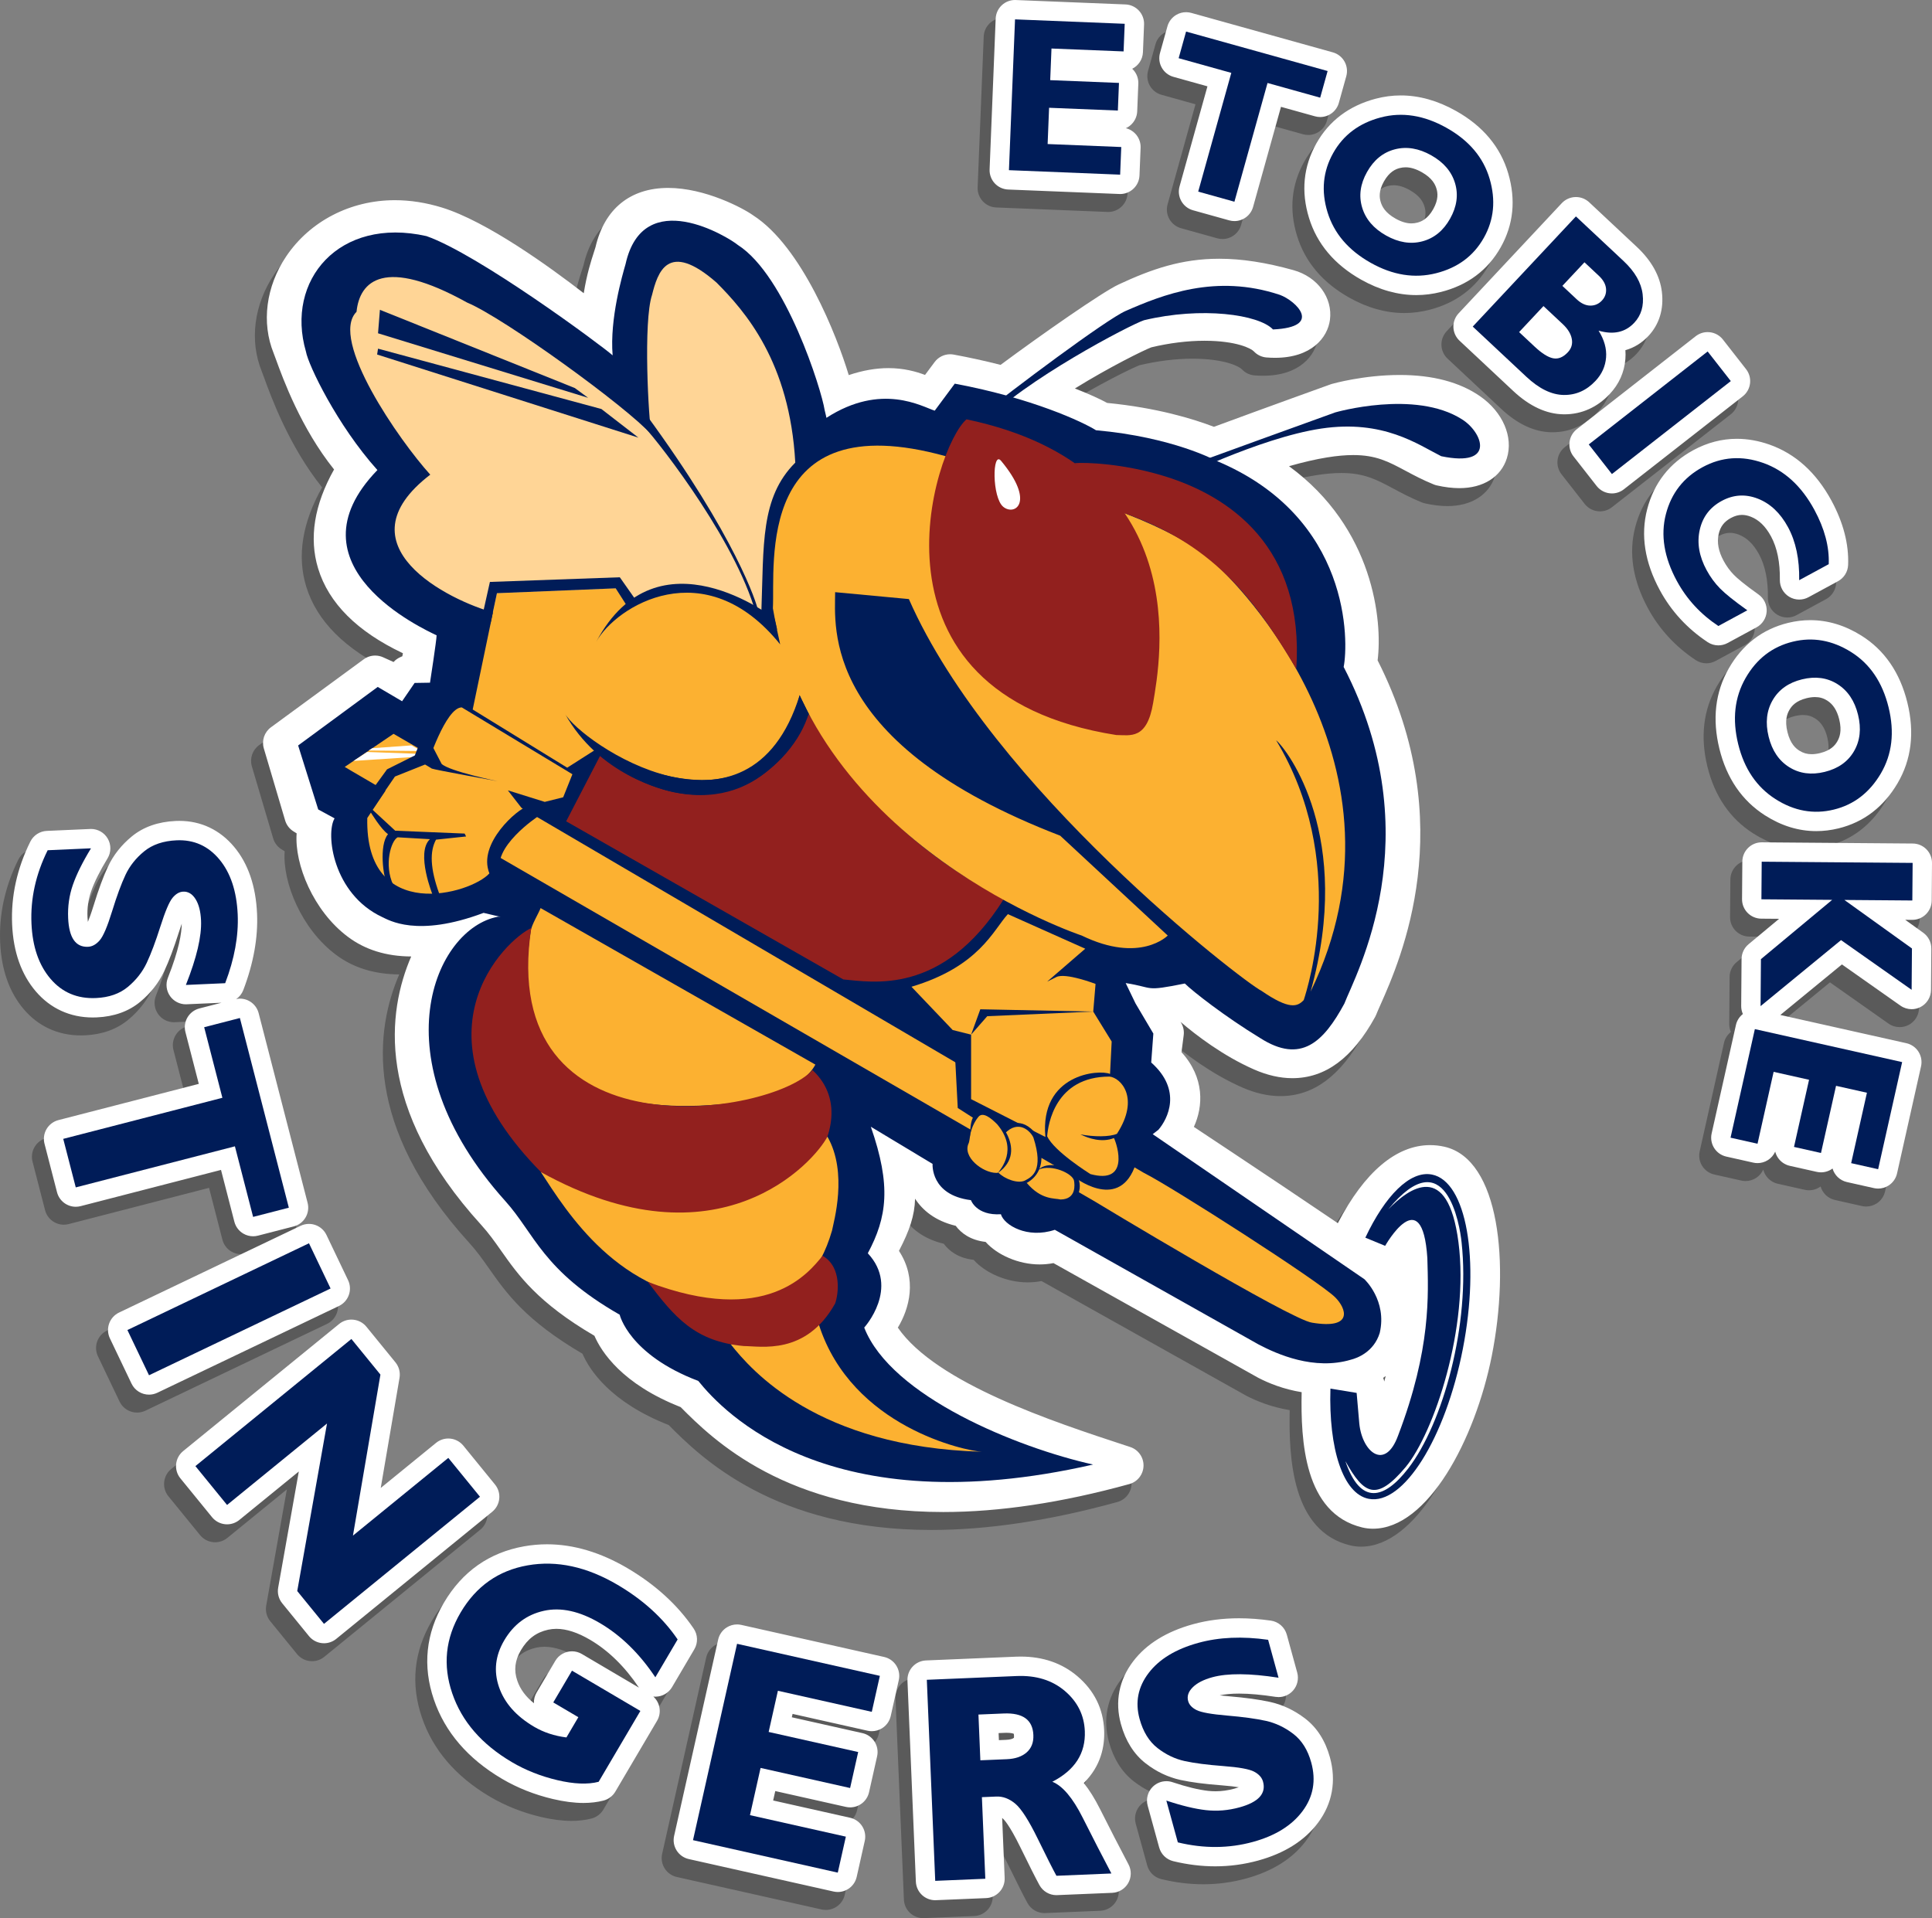 <?xml version="1.0" encoding="utf-8"?>
<!-- Generator: Adobe Illustrator 16.0.0, SVG Export Plug-In . SVG Version: 6.00 Build 0)  -->
<!DOCTYPE svg PUBLIC "-//W3C//DTD SVG 1.1//EN" "http://www.w3.org/Graphics/SVG/1.1/DTD/svg11.dtd">
<svg version="1.1" xmlns="http://www.w3.org/2000/svg" xmlns:xlink="http://www.w3.org/1999/xlink" x="0px" y="0px"
	 width="323.171px" height="320.869px" viewBox="0 0 323.171 320.869" enable-background="new 0 0 323.171 320.869"
	 xml:space="preserve">
<rect x="0" y="0" width="323.171" height="320.869" fill="#808080" stroke="none"/>
<g id="Layer_1">
	<path opacity="0.3" d="M164.388,33.664c-0.582-0.631-0.891-1.469-0.855-2.327L164.55,6.11c0.034-0.859,0.409-1.668,1.04-2.251
		c0.6-0.553,1.385-0.859,2.197-0.859c0.043,0,18.477,0.743,18.477,0.743c1.788,0.072,3.179,1.58,3.106,3.368l-0.187,4.623
		c-0.049,1.224-0.771,2.262-1.796,2.772c0.058,0.054,0.113,0.11,0.168,0.168c0.582,0.631,0.891,1.469,0.855,2.328l-0.187,4.623
		c-0.034,0.858-0.409,1.668-1.041,2.251c-0.257,0.237-0.547,0.428-0.859,0.569c1.469,0.357,2.532,1.71,2.469,3.279l-0.187,4.623
		c-0.07,1.744-1.506,3.11-3.235,3.11c-0.044,0-18.732-0.753-18.732-0.753C165.78,34.669,164.971,34.295,164.388,33.664z
		 M194.287,15.856l5.687,1.585l-4.667,16.742c-0.48,1.724,0.527,3.511,2.251,3.991l6.058,1.689c0.291,0.081,0.584,0.12,0.872,0.12
		c1.418,0,2.72-0.938,3.119-2.371l4.668-16.741l5.687,1.585c0.291,0.081,0.584,0.12,0.872,0.12c1.418,0,2.72-0.938,3.119-2.37
		l1.243-4.457c0.23-0.828,0.123-1.713-0.299-2.462s-1.124-1.299-1.952-1.53L197.27,5.158c-0.286-0.08-0.578-0.119-0.87-0.119
		c-0.553,0-1.102,0.142-1.592,0.418c-0.748,0.422-1.299,1.125-1.529,1.952l-1.242,4.456
		C191.556,13.589,192.563,15.375,194.287,15.856z M228.117,19.513c1.38-0.364,2.791-0.549,4.195-0.549
		c3.067,0,6.181,0.875,9.254,2.603c4.493,2.526,7.426,6.033,8.717,10.425c1.3,4.42,0.881,8.578-1.244,12.357
		c-2.154,3.835-5.523,6.356-10.012,7.493c-1.36,0.345-2.747,0.52-4.123,0.52c-3.072,0-6.169-0.865-9.204-2.572
		c-4.461-2.508-7.4-5.984-8.736-10.331c-1.357-4.408-0.946-8.599,1.223-12.455C220.318,23.212,223.659,20.692,228.117,19.513z
		 M228.952,36.781c0.214,0.718,0.705,1.788,2.491,2.792c0.941,0.529,1.833,0.798,2.647,0.798c0.338,0,0.665-0.043,1.001-0.132
		c0.697-0.184,1.729-0.617,2.644-2.244c0.921-1.637,0.755-2.739,0.551-3.425c-0.213-0.712-0.7-1.774-2.473-2.771
		c-0.958-0.539-1.864-0.812-2.691-0.812c-0.334,0-0.658,0.042-0.99,0.128c-0.694,0.18-1.723,0.609-2.642,2.244
		C228.577,34.983,228.746,36.09,228.952,36.781z M269.882,63.064c0.04-0.496,0.04-0.992,0.002-1.487
		c1.451-0.406,2.755-1.205,3.844-2.368c1.822-1.944,2.604-4.492,2.261-7.366c-0.321-2.701-1.733-5.24-4.197-7.546l-7.967-7.461
		c-0.602-0.563-1.394-0.875-2.215-0.875c-0.035,0-0.07,0.001-0.106,0.002c-0.858,0.028-1.671,0.396-2.259,1.023l-17.257,18.427
		c-0.587,0.627-0.901,1.462-0.873,2.321s0.396,1.671,1.023,2.258l8.97,8.399c2.735,2.563,5.574,3.88,8.436,3.917
		c0.014,0,0.141,0.001,0.141,0.001c2.881,0,5.5-1.173,7.571-3.387C268.82,67.255,269.704,65.284,269.882,63.064z M290.069,64.753
		l-3.874-4.955c-0.529-0.677-1.307-1.116-2.159-1.22c-0.131-0.016-0.263-0.024-0.394-0.024c-0.72,0-1.423,0.24-1.996,0.688
		l-19.888,15.552c-0.677,0.529-1.115,1.306-1.22,2.159c-0.104,0.853,0.134,1.712,0.664,2.39l3.874,4.954
		c0.639,0.817,1.591,1.244,2.554,1.244c0.698,0,1.401-0.225,1.994-0.688l19.888-15.551
		C290.922,68.199,291.171,66.163,290.069,64.753z M286.978,110.565l4.847-2.626c0.982-0.533,1.622-1.535,1.69-2.651
		c0.067-1.116-0.444-2.189-1.355-2.837c-2.491-1.773-3.617-2.762-4.123-3.28c-0.664-0.678-1.24-1.465-1.713-2.338
		c-0.876-1.615-1.151-3.079-0.842-4.478c0.277-1.255,0.911-2.091,2.056-2.711c0.635-0.344,1.238-0.511,1.845-0.511
		c0.476,0,0.963,0.1,1.487,0.305c1.355,0.531,2.458,1.606,3.371,3.289c1.028,1.896,1.525,4.345,1.479,7.276
		c-0.019,1.151,0.575,2.226,1.56,2.823c0.516,0.313,1.097,0.47,1.68,0.47c0.53,0,1.062-0.13,1.544-0.392l4.941-2.679
		c1.005-0.544,1.648-1.578,1.693-2.719c0.139-3.473-0.801-7.096-2.792-10.771c-2.538-4.681-6.017-7.828-10.339-9.354
		c-1.838-0.649-3.68-0.978-5.475-0.978c-2.506,0-4.951,0.636-7.271,1.892c-3.995,2.167-6.599,5.499-7.738,9.902
		c-1.119,4.318-0.403,8.874,2.126,13.54c1.896,3.496,4.584,6.417,7.993,8.68c0.541,0.359,1.166,0.541,1.792,0.541
		C285.963,110.957,286.494,110.827,286.978,110.565z M300.809,106.74c2.934,0,5.81,0.869,8.547,2.583
		c3.874,2.425,6.465,6.199,7.697,11.217c1.229,5.008,0.674,9.546-1.646,13.489c-2.34,3.973-5.661,6.51-9.871,7.542
		c-1.241,0.305-2.493,0.459-3.722,0.459c-2.965,0-5.854-0.89-8.59-2.643c-3.845-2.463-6.406-6.208-7.614-11.129
		c-1.221-4.968-0.694-9.49,1.564-13.438c2.289-4.003,5.628-6.569,9.925-7.624C298.335,106.894,299.583,106.74,300.809,106.74z
		 M301.6,119.606c-0.434,0-0.907,0.063-1.409,0.186c-1.809,0.444-2.501,1.323-2.863,1.946c-0.379,0.648-0.824,1.737-0.335,3.726
		c0.483,1.972,1.378,2.724,2.008,3.119c0.631,0.396,1.28,0.579,2.044,0.579c0.432,0,0.903-0.062,1.4-0.184
		c1.825-0.448,2.515-1.322,2.876-1.941c0.374-0.643,0.816-1.724,0.331-3.697c-0.367-1.498-1.027-2.529-2.017-3.154
		C303.008,119.79,302.362,119.606,301.6,119.606z M321.12,153.66l0.051-6.288c0.007-0.859-0.328-1.687-0.931-2.299
		c-0.604-0.613-1.425-0.96-2.284-0.967c0,0-25.263-0.201-25.271-0.201c-0.851,0-1.667,0.334-2.273,0.931
		c-0.612,0.603-0.96,1.424-0.967,2.284l-0.049,6.289c-0.014,1.79,1.426,3.25,3.215,3.265l2.988,0.024l-5.115,4.257
		c-0.733,0.609-1.16,1.512-1.168,2.465l-0.062,7.86c-0.004,0.473,0.096,0.93,0.281,1.345c-0.577,0.459-0.993,1.091-1.156,1.816
		l-4.068,18.164c-0.391,1.746,0.708,3.479,2.453,3.869l4.514,1.012c0.234,0.053,0.473,0.079,0.709,0.079
		c0.609,0,1.212-0.172,1.734-0.504c0.543-0.344,0.967-0.839,1.225-1.417c0.084,0.333,0.22,0.653,0.407,0.948
		c0.46,0.726,1.189,1.239,2.027,1.427l4.515,1.012c0.239,0.054,0.478,0.079,0.712,0.079c0.707,0,1.38-0.232,1.929-0.639
		c0.317,1.099,1.209,1.995,2.404,2.263l4.514,1.013c0.234,0.053,0.472,0.079,0.709,0.079c0.609,0,1.212-0.172,1.734-0.504
		c0.726-0.46,1.239-1.189,1.427-2.028l4.015-17.917c0.188-0.838,0.035-1.717-0.425-2.442c-0.46-0.727-1.189-1.239-2.028-1.428
		l-21.084-4.723l10.303-8.455l9.794,6.897c0.556,0.392,1.209,0.591,1.865,0.591c0.506,0,1.015-0.119,1.481-0.358
		c1.071-0.551,1.749-1.651,1.759-2.856l0.054-6.917c0.008-1.053-0.495-2.043-1.351-2.657l-3.014-2.164c0,0,1.18,0.01,1.188,0.01
		C319.657,156.873,321.105,155.44,321.12,153.66z M250.056,79.655c-0.982,3.132-3.951,5.002-7.941,5.002c0,0,0,0-0.001,0
		c-1.165,0-2.438-0.155-3.784-0.46c-0.171-0.039-0.338-0.091-0.499-0.157c-1.836-0.744-3.368-1.563-4.719-2.286
		c-2.855-1.527-4.918-2.631-8.744-2.631c-1.313,0-2.748,0.129-4.387,0.394c-1.887,0.304-4.014,0.795-6.363,1.468
		c14.172,10.366,15.653,25.896,14.818,32.478c13.9,27.417,3.816,50.101,0.478,57.615c-0.302,0.679-0.546,1.224-0.702,1.628
		c-0.052,0.135-0.113,0.267-0.183,0.394c-3.793,6.902-8.327,10.258-13.863,10.258c-2.04,0-4.19-0.489-6.392-1.455
		c-5.188-2.278-9.688-5.727-12.304-7.964l0.046,0.072c0.41,0.642,0.582,1.407,0.483,2.162l-0.368,2.835
		c3.891,4.276,3.646,9.071,2.07,12.5c3.329,2.206,9.134,6.06,14.93,9.94c3.572,2.392,6.627,4.45,9.152,6.165
		c4.45-8.549,9.765-13.058,15.436-13.058c0.792,0,1.593,0.09,2.38,0.267c9.26,2.085,10.996,19.6,7.93,35.021
		c-2.794,14.002-10.706,28.881-19.866,28.881c-0.001,0-0.001,0-0.001,0c-0.611,0-1.218-0.071-1.804-0.212
		c-9.732-2.349-10.289-14.523-10.127-22.628c-3.049-0.496-5.553-1.517-7.283-2.419l-34.232-19.172
		c-0.759,0.147-1.533,0.222-2.314,0.222c-3.523,0-7.091-1.58-9.037-3.767c-2.507-0.286-4.082-1.45-5-2.696
		c-3.465-0.823-5.581-2.64-6.796-4.536c-0.072,2.82-0.934,5.354-2.699,8.729c3.102,4.734,1.733,9.679-0.187,12.842
		c6.456,9.333,26.069,15.769,38.051,19.699l0.818,0.269c1.357,0.445,2.263,1.728,2.229,3.155c-0.034,1.429-1,2.666-2.377,3.046
		c-11.233,3.103-21.699,4.676-31.107,4.676c-26.25,0-38.586-12.15-43.943-17.552c-9.826-3.857-13.275-9.28-14.422-11.93
		c-9.509-5.563-12.748-10.164-15.617-14.241c-1.053-1.497-2.048-2.91-3.315-4.3c-17.864-19.61-15.675-35.758-11.715-44.91
		c-4.163-0.017-7.731-1.127-10.607-3.3c-5.755-4.315-8.942-12.11-8.557-17.298l-0.516-0.318c-0.68-0.418-1.182-1.074-1.409-1.84
		l-3.564-12.046c-0.388-1.311,0.089-2.725,1.191-3.533l15.516-11.372c0.565-0.414,1.238-0.627,1.916-0.627
		c0.453,0,0.909,0.095,1.335,0.289l1.744,0.789c0.301-0.336,0.67-0.606,1.083-0.792l0.387-0.174c0.031-0.171,0.061-0.339,0.09-0.504
		c-7.652-3.624-12.419-8.388-14.18-14.179c-1.549-5.096-0.652-10.658,2.666-16.561c-5.534-6.902-8.537-15.157-9.73-18.437
		c-0.16-0.441-0.284-0.783-0.374-1.006c-2.074-5.116-1.288-11.177,2.104-16.211c3.961-5.88,10.752-9.39,18.166-9.39
		c2.577,0,5.225,0.413,7.872,1.228c7.482,2.302,17.956,9.865,23.729,14.333c0.505-3.178,1.236-5.435,1.706-6.884
		c0.1-0.309,0.188-0.578,0.257-0.812c1.476-6.396,5.793-9.917,12.167-9.917c6.156,0,12.521,3.379,14.198,4.584
		c8.165,5.235,14.026,20.186,15.998,26.727c2.308-0.777,4.531-1.169,6.641-1.169c2.595,0,4.639,0.586,6.12,1.14l1.602-2.152
		c0.618-0.83,1.586-1.306,2.599-1.306c0.195,0,0.392,0.018,0.587,0.054c2.618,0.482,5.25,1.06,7.846,1.722
		c6.838-5.066,16.98-12.161,19.773-13.462c5.538-2.576,10.514-4.292,16.801-4.292c3.76,0,7.821,0.624,12.416,1.906
		c4.044,1.129,6.609,4.639,6.102,8.346c-0.399,2.916-3.044,6.32-9.182,6.32c-0.451,0-0.927-0.018-1.425-0.057
		c-0.812-0.063-1.57-0.43-2.124-1.026c-0.426-0.459-2.859-1.769-8.269-1.769c-2.804,0-5.869,0.38-8.874,1.1
		c-1.271,0.484-6.892,3.24-12.783,6.882c2.347,0.916,4.193,1.761,5.394,2.417c8.35,0.811,14.43,2.681,17.863,3.996
		c8.692-3.214,19.397-7.063,19.51-7.104c0.069-0.025,0.14-0.048,0.21-0.068c0.216-0.061,5.345-1.499,11.354-1.499
		c5.521,0,10.045,1.198,13.446,3.56C249.376,71.924,251.173,76.091,250.056,79.655z M229.55,234.104
		c0.088-0.319,0.155-0.611,0.237-0.923c-0.139,0.108-0.278,0.211-0.418,0.311C229.447,233.688,229.512,233.891,229.55,234.104z
		 M37.204,207.375c0.214,0.832,0.751,1.545,1.491,1.981c0.503,0.297,1.072,0.449,1.646,0.449c0.271,0,0.543-0.034,0.81-0.104
		l5.974-1.542c1.733-0.446,2.775-2.214,2.328-3.946l-8.189-31.73c-0.377-1.461-1.693-2.432-3.135-2.432
		c-0.205,0-0.413,0.039-0.621,0.079c0.527-0.364,0.948-0.882,1.186-1.506c1.708-4.472,2.482-8.779,2.302-12.802
		c-0.206-4.606-1.493-8.358-3.827-11.152c-2.378-2.848-5.55-4.353-9.172-4.353c-0.201,0-0.404,0.004-0.61,0.014
		c-2.937,0.132-5.401,0.999-7.325,2.575c-1.754,1.435-3.104,3.145-4.011,5.081c-0.778,1.658-1.563,3.785-2.4,6.503
		c-0.401,1.302-0.72,2.164-0.954,2.726c-0.027-0.221-0.049-0.478-0.063-0.777c-0.069-1.543,0.132-2.967,0.613-4.352
		c0.535-1.54,1.457-3.388,2.739-5.494c0.623-1.022,0.631-2.305,0.021-3.335c-0.584-0.989-1.646-1.591-2.788-1.591
		c-0.048,0-7.39,0.326-7.39,0.326c-1.177,0.052-2.233,0.74-2.758,1.796c-2.229,4.49-3.254,9.154-3.044,13.861
		c0.204,4.587,1.536,8.352,3.958,11.188c2.439,2.857,5.734,4.367,9.528,4.367c0,0,0,0,0.001,0c0.223,0,0.448-0.005,0.675-0.015
		c2.893-0.129,5.339-1.007,7.271-2.611c1.741-1.447,3.09-3.17,4.01-5.123c0.787-1.671,1.586-3.791,2.442-6.482
		c0.179-0.563,0.341-1.046,0.486-1.457c-0.011,1.585-0.458,4.373-2.315,9.049c-0.406,1.021-0.266,2.18,0.372,3.075
		c0.609,0.856,1.594,1.361,2.639,1.361c0.038,0,4.212-0.186,5.956-0.263l-3.707,0.956c-0.832,0.215-1.544,0.752-1.981,1.491
		c-0.437,0.74-0.562,1.624-0.347,2.456l2.237,8.67l-23.483,6.06c-0.832,0.215-1.545,0.752-1.981,1.492s-0.561,1.623-0.346,2.455
		l2.095,8.118c0.377,1.461,1.693,2.432,3.135,2.432c0.268,0,0.541-0.034,0.812-0.104l23.484-6.061L37.204,207.375z M56.221,217.145
		l-3.615-7.565c-0.37-0.775-1.034-1.372-1.844-1.658c-0.35-0.124-0.715-0.186-1.08-0.186c-0.479,0-0.957,0.106-1.397,0.316
		l-30.373,14.513c-0.775,0.371-1.372,1.034-1.658,1.845c-0.287,0.81-0.239,1.701,0.131,2.476l3.615,7.565
		c0.556,1.164,1.716,1.845,2.926,1.845c0.468,0,0.944-0.103,1.395-0.317l30.372-14.513
		C56.309,220.693,56.993,218.759,56.221,217.145z M80.8,251.33l-5.297-6.501c-0.543-0.666-1.328-1.089-2.183-1.177
		c-0.11-0.011-0.219-0.017-0.329-0.017c-0.743,0-1.466,0.256-2.047,0.729l-9.258,7.546l3.145-18.422
		c0.157-0.922-0.091-1.866-0.682-2.592l-4.857-5.96c-0.543-0.666-1.328-1.089-2.183-1.177c-0.11-0.011-0.219-0.017-0.329-0.017
		c-0.743,0-1.466,0.256-2.047,0.729l-26.094,21.266c-1.387,1.131-1.595,3.171-0.465,4.559l5.297,6.5
		c0.543,0.666,1.328,1.089,2.183,1.177c0.11,0.011,0.219,0.017,0.329,0.017c0.742,0,1.466-0.256,2.047-0.729l9.955-8.112
		l-3.454,19.437c-0.165,0.928,0.083,1.882,0.678,2.613l4.474,5.49c0.543,0.666,1.328,1.089,2.183,1.177
		c0.11,0.011,0.219,0.017,0.329,0.017c0.742,0,1.466-0.256,2.047-0.729l26.094-21.265C81.722,254.758,81.93,252.718,80.8,251.33z
		 M114.142,278.892l-3.729,6.333c-0.566,0.96-1.586,1.563-2.701,1.594c-0.031,0.001-0.061,0.002-0.092,0.002
		c-0.112,0-0.223-0.006-0.333-0.018c1.121,1.01,1.416,2.7,0.621,4.051l-6.982,11.854c-0.437,0.74-1.149,1.277-1.982,1.492
		c-1.026,0.266-2.155,0.399-3.355,0.399c-1.537,0-3.252-0.221-5.1-0.657c-3.077-0.727-5.938-1.862-8.506-3.374
		c-5.716-3.366-9.554-7.828-11.406-13.262c-1.914-5.611-1.351-11.062,1.673-16.197c3.085-5.234,7.605-8.412,13.437-9.443
		c1.261-0.223,2.546-0.336,3.823-0.336c4.419,0,8.945,1.347,13.451,4.001c4.658,2.743,8.382,6.14,11.069,10.096
		C114.734,276.463,114.778,277.812,114.142,278.892z M104.879,285.309c-2.349-3.5-5.095-6.191-8.163-7.998
		c-2.072-1.221-3.971-1.839-5.643-1.839c-0.476,0-0.946,0.051-1.396,0.15c-1.98,0.438-3.421,1.523-4.536,3.415
		c-1.019,1.73-1.213,3.357-0.609,5.12c0.484,1.413,1.398,2.654,2.777,3.76c-0.025-0.618,0.127-1.235,0.446-1.776l3.131-5.314
		c0.604-1.025,1.685-1.596,2.794-1.596c0.559,0,1.125,0.145,1.642,0.448L104.879,285.309z M145.888,280.177L122,274.815
		c-0.235-0.053-0.473-0.079-0.709-0.079c-0.609,0-1.211,0.172-1.734,0.503c-0.726,0.46-1.239,1.189-1.428,2.028l-7.369,32.847
		c-0.188,0.838-0.035,1.717,0.425,2.443c0.46,0.726,1.189,1.239,2.028,1.427l24.217,5.432c0.239,0.054,0.477,0.079,0.712,0.079
		c1.482,0,2.82-1.023,3.159-2.531l1.35-6.019c0.188-0.838,0.036-1.717-0.424-2.442c-0.459-0.727-1.189-1.24-2.027-1.428
		l-12.874-2.889l0.354-1.576l11.815,2.65c0.239,0.054,0.478,0.079,0.712,0.079c1.482,0,2.82-1.023,3.159-2.531l1.351-6.019
		c0.188-0.838,0.035-1.717-0.425-2.442c-0.459-0.727-1.189-1.24-2.027-1.428l-11.815-2.651l0.127-0.565l12.544,2.813
		c0.234,0.053,0.472,0.079,0.709,0.079c0.609,0,1.211-0.172,1.734-0.503c0.726-0.46,1.24-1.189,1.428-2.028l1.35-6.018
		C148.731,282.301,147.633,280.568,145.888,280.177z M186.772,314.885c0.519,0.983,0.496,2.163-0.058,3.127
		c-0.554,0.963-1.563,1.575-2.673,1.622c0,0-9.285,0.388-9.331,0.388c-1.179,0-2.27-0.643-2.84-1.683
		c-0.624-1.138-1.701-3.273-3.203-6.348c-1.846-3.774-2.755-4.647-2.919-4.784c-0.039-0.032-0.077-0.063-0.114-0.092l0.419,10.027
		c0.074,1.788-1.314,3.298-3.102,3.373c0,0-8.469,0.354-8.514,0.354c-0.811,0-1.594-0.305-2.193-0.855
		c-0.632-0.582-1.008-1.391-1.044-2.249l-1.406-33.632c-0.075-1.788,1.314-3.298,3.102-3.373l15.022-0.629
		c0.275-0.012,0.546-0.017,0.813-0.017c3.731,0,6.923,1.104,9.483,3.28c2.824,2.399,4.332,5.445,4.482,9.051
		c0.108,2.604-0.497,5.958-3.41,8.818c0.938,1.162,1.838,2.604,2.708,4.333C183.647,308.882,185.254,312.007,186.772,314.885z
		 M167.617,293.371c-0.007-0.176-0.028-0.286-0.044-0.347c-0.148-0.063-0.525-0.162-1.2-0.162c-0.108,0-0.22,0.003-0.333,0.008
		l-0.999,0.042l0.049,1.18l1.192-0.05c0.621-0.025,1.101-0.148,1.316-0.338C167.601,293.697,167.626,293.584,167.617,293.371z
		 M216.303,290.468c-1.798-1.376-3.777-2.309-5.884-2.772c-1.804-0.396-4.048-0.705-6.863-0.943c-0.59-0.05-1.097-0.101-1.53-0.151
		c0.885-0.196,1.975-0.296,3.246-0.296c1.717,0,3.768,0.184,6.096,0.546c0.166,0.026,0.333,0.039,0.498,0.039
		c0.916,0,1.798-0.389,2.418-1.083c0.731-0.82,0.997-1.956,0.706-3.016l-1.743-6.344c-0.342-1.245-1.391-2.168-2.669-2.35
		c-1.831-0.26-3.623-0.392-5.326-0.392c-2.706,0-5.286,0.332-7.667,0.987c-4.445,1.222-7.819,3.309-10.027,6.204
		c-2.378,3.121-3.091,6.752-2.061,10.5c0.778,2.831,2.169,5.043,4.136,6.574c1.786,1.389,3.75,2.325,5.843,2.784
		c1.784,0.389,4.032,0.683,6.873,0.896c1.356,0.103,2.27,0.222,2.869,0.325c-0.209,0.076-0.455,0.154-0.744,0.234
		c-1.055,0.289-2.113,0.436-3.147,0.436c-0.41,0-0.825-0.022-1.231-0.067c-1.618-0.181-3.626-0.67-5.968-1.453
		c-0.337-0.113-0.684-0.168-1.028-0.168c-0.815,0-1.616,0.309-2.228,0.888c-0.869,0.822-1.214,2.058-0.896,3.211l1.922,6.993
		c0.313,1.137,1.217,2.014,2.362,2.291c2.36,0.571,4.72,0.86,7.012,0.86c2.43,0,4.846-0.325,7.181-0.967
		c4.43-1.217,7.805-3.351,10.032-6.341c2.38-3.194,3.064-6.969,1.979-10.914C219.695,294.187,218.297,291.996,216.303,290.468z"/>
	<path fill="#FFFFFF" d="M166.388,30.664c-0.582-0.631-0.891-1.469-0.855-2.327L166.55,3.11c0.034-0.859,0.409-1.668,1.04-2.251
		c0.6-0.553,1.385-0.859,2.197-0.859c0.043,0,18.477,0.743,18.477,0.743c1.788,0.072,3.179,1.58,3.106,3.368l-0.187,4.623
		c-0.049,1.224-0.771,2.262-1.796,2.772c0.058,0.054,0.113,0.11,0.168,0.168c0.582,0.631,0.891,1.469,0.855,2.328l-0.187,4.623
		c-0.034,0.858-0.409,1.668-1.041,2.251c-0.257,0.237-0.547,0.428-0.859,0.569c1.469,0.357,2.532,1.71,2.469,3.279l-0.187,4.623
		c-0.07,1.744-1.506,3.11-3.235,3.11c-0.044,0-18.732-0.753-18.732-0.753C167.78,31.669,166.971,31.295,166.388,30.664z
		 M196.287,12.856l5.687,1.585l-4.667,16.742c-0.48,1.724,0.527,3.511,2.251,3.991l6.058,1.689c0.291,0.081,0.584,0.12,0.872,0.12
		c1.418,0,2.72-0.938,3.119-2.371l4.668-16.741l5.687,1.585c0.291,0.081,0.584,0.12,0.872,0.12c1.418,0,2.72-0.938,3.119-2.37
		l1.243-4.457c0.23-0.828,0.123-1.713-0.299-2.462s-1.124-1.299-1.952-1.53L199.27,2.158c-0.286-0.08-0.578-0.119-0.87-0.119
		c-0.553,0-1.102,0.142-1.592,0.418c-0.748,0.422-1.299,1.125-1.529,1.952l-1.242,4.456
		C193.556,10.589,194.563,12.375,196.287,12.856z M230.117,16.513c1.38-0.364,2.791-0.549,4.195-0.549
		c3.067,0,6.181,0.875,9.254,2.603c4.493,2.526,7.426,6.033,8.717,10.425c1.3,4.42,0.881,8.578-1.244,12.357
		c-2.154,3.835-5.523,6.356-10.012,7.493c-1.36,0.345-2.747,0.52-4.123,0.52c-3.072,0-6.169-0.865-9.204-2.572
		c-4.461-2.508-7.4-5.984-8.736-10.331c-1.357-4.408-0.946-8.599,1.223-12.455C222.318,20.212,225.659,17.692,230.117,16.513z
		 M230.952,33.781c0.214,0.718,0.705,1.788,2.491,2.792c0.941,0.529,1.833,0.798,2.647,0.798c0.338,0,0.665-0.043,1.001-0.132
		c0.697-0.184,1.729-0.617,2.644-2.244c0.921-1.637,0.755-2.739,0.551-3.425c-0.213-0.712-0.7-1.774-2.473-2.771
		c-0.958-0.539-1.864-0.812-2.691-0.812c-0.334,0-0.658,0.042-0.99,0.128c-0.694,0.18-1.723,0.609-2.642,2.244
		C230.577,31.983,230.746,33.09,230.952,33.781z M271.882,60.064c0.04-0.496,0.04-0.992,0.002-1.487
		c1.451-0.406,2.755-1.205,3.844-2.368c1.822-1.944,2.604-4.492,2.261-7.366c-0.321-2.701-1.733-5.24-4.197-7.546l-7.967-7.461
		c-0.602-0.563-1.394-0.875-2.215-0.875c-0.035,0-0.07,0.001-0.106,0.002c-0.858,0.028-1.671,0.396-2.259,1.023l-17.257,18.427
		c-0.587,0.627-0.901,1.462-0.873,2.321s0.396,1.671,1.023,2.258l8.97,8.399c2.735,2.563,5.574,3.88,8.436,3.917
		c0.014,0,0.141,0.001,0.141,0.001c2.881,0,5.5-1.173,7.571-3.387C270.82,64.255,271.704,62.284,271.882,60.064z M292.069,61.753
		l-3.874-4.955c-0.529-0.677-1.307-1.116-2.159-1.22c-0.131-0.016-0.263-0.024-0.394-0.024c-0.72,0-1.423,0.24-1.996,0.688
		l-19.888,15.552c-0.677,0.529-1.115,1.306-1.22,2.159c-0.104,0.853,0.134,1.712,0.664,2.39l3.874,4.954
		c0.639,0.817,1.591,1.244,2.554,1.244c0.698,0,1.401-0.225,1.994-0.688l19.888-15.551
		C292.922,65.199,293.171,63.163,292.069,61.753z M288.978,107.565l4.847-2.626c0.982-0.533,1.622-1.535,1.69-2.651
		c0.067-1.116-0.444-2.189-1.355-2.837c-2.491-1.773-3.617-2.762-4.123-3.28c-0.664-0.678-1.24-1.465-1.713-2.338
		c-0.876-1.615-1.151-3.079-0.842-4.478c0.277-1.255,0.911-2.091,2.056-2.711c0.635-0.344,1.238-0.511,1.845-0.511
		c0.476,0,0.963,0.1,1.487,0.305c1.355,0.531,2.458,1.606,3.371,3.289c1.028,1.896,1.525,4.345,1.479,7.276
		c-0.019,1.151,0.575,2.226,1.56,2.823c0.516,0.313,1.097,0.47,1.68,0.47c0.53,0,1.062-0.13,1.544-0.392l4.941-2.679
		c1.005-0.544,1.648-1.578,1.693-2.719c0.139-3.473-0.801-7.096-2.792-10.771c-2.538-4.681-6.017-7.828-10.339-9.354
		c-1.838-0.649-3.68-0.978-5.475-0.978c-2.506,0-4.951,0.636-7.271,1.892c-3.995,2.167-6.599,5.499-7.738,9.902
		c-1.119,4.318-0.403,8.874,2.126,13.54c1.896,3.496,4.584,6.417,7.993,8.68c0.541,0.359,1.166,0.541,1.792,0.541
		C287.963,107.957,288.494,107.827,288.978,107.565z M302.809,103.74c2.934,0,5.81,0.869,8.547,2.583
		c3.874,2.425,6.465,6.199,7.697,11.217c1.229,5.008,0.674,9.546-1.646,13.489c-2.34,3.973-5.661,6.51-9.871,7.542
		c-1.241,0.305-2.493,0.459-3.722,0.459c-2.965,0-5.854-0.89-8.59-2.643c-3.845-2.463-6.406-6.208-7.614-11.129
		c-1.221-4.968-0.694-9.49,1.564-13.438c2.289-4.003,5.628-6.569,9.925-7.624C300.335,103.894,301.583,103.74,302.809,103.74z
		 M303.6,116.606c-0.434,0-0.907,0.063-1.409,0.186c-1.809,0.444-2.501,1.323-2.863,1.946c-0.379,0.648-0.824,1.737-0.335,3.726
		c0.483,1.972,1.378,2.724,2.008,3.119c0.631,0.396,1.28,0.579,2.044,0.579c0.432,0,0.903-0.062,1.4-0.184
		c1.825-0.448,2.515-1.322,2.876-1.941c0.374-0.643,0.816-1.724,0.331-3.697c-0.367-1.498-1.027-2.529-2.017-3.154
		C305.008,116.79,304.362,116.606,303.6,116.606z M323.12,150.66l0.051-6.288c0.007-0.859-0.328-1.687-0.931-2.299
		c-0.604-0.613-1.425-0.96-2.284-0.967c0,0-25.263-0.201-25.271-0.201c-0.851,0-1.667,0.334-2.273,0.931
		c-0.612,0.603-0.96,1.424-0.967,2.284l-0.049,6.289c-0.014,1.79,1.426,3.251,3.215,3.265l2.988,0.024l-5.115,4.257
		c-0.733,0.609-1.16,1.512-1.168,2.465l-0.062,7.86c-0.004,0.473,0.096,0.93,0.281,1.345c-0.577,0.459-0.993,1.091-1.156,1.816
		l-4.068,18.164c-0.391,1.746,0.708,3.479,2.453,3.869l4.514,1.012c0.234,0.053,0.473,0.079,0.709,0.079
		c0.609,0,1.212-0.172,1.734-0.504c0.543-0.344,0.967-0.839,1.225-1.417c0.084,0.333,0.22,0.653,0.407,0.948
		c0.46,0.726,1.189,1.239,2.027,1.427l4.515,1.012c0.239,0.054,0.478,0.079,0.712,0.079c0.707,0,1.38-0.232,1.929-0.639
		c0.317,1.099,1.209,1.995,2.404,2.263l4.514,1.013c0.234,0.053,0.472,0.079,0.709,0.079c0.609,0,1.212-0.172,1.734-0.504
		c0.726-0.46,1.239-1.189,1.427-2.028l4.015-17.917c0.188-0.838,0.035-1.717-0.425-2.442c-0.46-0.727-1.189-1.239-2.028-1.428
		l-21.084-4.723l10.303-8.455l9.794,6.897c0.556,0.392,1.209,0.591,1.865,0.591c0.506,0,1.015-0.119,1.481-0.358
		c1.071-0.551,1.749-1.651,1.759-2.856l0.054-6.917c0.008-1.053-0.495-2.043-1.351-2.657l-3.014-2.165c0,0,1.18,0.01,1.188,0.01
		C321.657,153.873,323.105,152.44,323.12,150.66z M252.056,76.655c-0.982,3.132-3.951,5.002-7.941,5.002c0,0,0,0-0.001,0
		c-1.165,0-2.438-0.155-3.784-0.46c-0.171-0.039-0.338-0.091-0.499-0.157c-1.836-0.744-3.368-1.563-4.719-2.286
		c-2.855-1.527-4.918-2.631-8.744-2.631c-1.313,0-2.748,0.129-4.387,0.394c-1.887,0.304-4.014,0.795-6.363,1.468
		c14.172,10.366,15.653,25.896,14.818,32.478c13.9,27.417,3.816,50.101,0.478,57.615c-0.302,0.679-0.546,1.224-0.702,1.628
		c-0.052,0.135-0.113,0.267-0.183,0.394c-3.793,6.902-8.327,10.258-13.863,10.258c-2.04,0-4.19-0.489-6.392-1.455
		c-5.188-2.278-9.688-5.727-12.304-7.964l0.046,0.072c0.41,0.642,0.582,1.407,0.483,2.162l-0.368,2.835
		c3.891,4.276,3.646,9.071,2.07,12.5c3.329,2.206,9.134,6.06,14.93,9.94c3.572,2.392,6.627,4.45,9.152,6.165
		c4.45-8.549,9.765-13.058,15.436-13.058c0.792,0,1.593,0.09,2.38,0.267c9.26,2.085,10.996,19.6,7.93,35.021
		c-2.794,14.002-10.706,28.881-19.866,28.881c-0.001,0-0.001,0-0.001,0c-0.611,0-1.218-0.071-1.804-0.212
		c-9.732-2.349-10.289-14.523-10.127-22.628c-3.049-0.496-5.553-1.517-7.283-2.419l-34.232-19.172
		c-0.759,0.147-1.533,0.222-2.314,0.222c-3.523,0-7.091-1.58-9.037-3.767c-2.507-0.286-4.082-1.45-5-2.696
		c-3.465-0.823-5.581-2.64-6.796-4.536c-0.072,2.82-0.934,5.354-2.699,8.729c3.102,4.734,1.733,9.679-0.187,12.842
		c6.456,9.333,26.069,15.769,38.051,19.699l0.818,0.269c1.357,0.445,2.263,1.728,2.229,3.155c-0.034,1.429-1,2.666-2.377,3.046
		c-11.233,3.103-21.699,4.676-31.107,4.676c-26.25,0-38.586-12.15-43.943-17.552c-9.826-3.857-13.275-9.28-14.422-11.93
		c-9.509-5.563-12.748-10.164-15.617-14.241c-1.053-1.497-2.048-2.91-3.315-4.3c-17.864-19.61-15.675-35.758-11.715-44.91
		c-4.163-0.017-7.731-1.127-10.607-3.3c-5.755-4.315-8.942-12.11-8.557-17.298l-0.516-0.318c-0.68-0.418-1.182-1.074-1.409-1.84
		l-3.564-12.046c-0.388-1.311,0.089-2.725,1.191-3.533l15.516-11.372c0.565-0.414,1.238-0.627,1.916-0.627
		c0.453,0,0.909,0.095,1.335,0.289l1.744,0.789c0.301-0.336,0.67-0.606,1.083-0.792l0.387-0.174c0.031-0.171,0.061-0.339,0.09-0.504
		c-7.652-3.624-12.419-8.388-14.18-14.179c-1.549-5.096-0.652-10.658,2.666-16.561c-5.534-6.902-8.537-15.157-9.73-18.437
		c-0.16-0.441-0.284-0.783-0.374-1.006c-2.074-5.116-1.288-11.177,2.104-16.211c3.961-5.88,10.752-9.39,18.166-9.39
		c2.577,0,5.225,0.413,7.872,1.228c7.482,2.302,17.956,9.865,23.729,14.333c0.505-3.178,1.236-5.435,1.706-6.884
		c0.1-0.309,0.188-0.578,0.257-0.812c1.476-6.396,5.793-9.917,12.167-9.917c6.156,0,12.521,3.379,14.198,4.584
		c8.165,5.235,14.026,20.186,15.998,26.727c2.308-0.777,4.531-1.169,6.641-1.169c2.595,0,4.639,0.586,6.12,1.14l1.602-2.152
		c0.618-0.83,1.586-1.306,2.599-1.306c0.195,0,0.392,0.018,0.587,0.054c2.618,0.482,5.25,1.06,7.846,1.722
		c6.838-5.066,16.98-12.161,19.773-13.462c5.538-2.576,10.514-4.292,16.801-4.292c3.76,0,7.821,0.624,12.416,1.906
		c4.044,1.129,6.609,4.639,6.102,8.346c-0.399,2.916-3.044,6.32-9.182,6.32c-0.451,0-0.927-0.018-1.425-0.057
		c-0.812-0.063-1.57-0.43-2.124-1.026c-0.426-0.459-2.859-1.769-8.269-1.769c-2.804,0-5.869,0.38-8.874,1.1
		c-1.271,0.484-6.892,3.24-12.783,6.882c2.347,0.916,4.193,1.761,5.394,2.417c8.35,0.811,14.43,2.681,17.863,3.996
		c8.692-3.214,19.397-7.063,19.51-7.104c0.069-0.025,0.14-0.048,0.21-0.068c0.216-0.061,5.345-1.499,11.354-1.499
		c5.521,0,10.045,1.198,13.446,3.56C251.376,68.924,253.173,73.091,252.056,76.655z M231.55,231.104
		c0.088-0.319,0.155-0.611,0.237-0.923c-0.139,0.108-0.278,0.211-0.418,0.311C231.447,230.688,231.512,230.891,231.55,231.104z
		 M39.204,204.375c0.214,0.832,0.751,1.545,1.491,1.981c0.503,0.297,1.072,0.449,1.646,0.449c0.271,0,0.543-0.034,0.81-0.104
		l5.974-1.542c1.733-0.446,2.775-2.214,2.328-3.946l-8.189-31.73c-0.377-1.461-1.693-2.432-3.135-2.432
		c-0.205,0-0.413,0.039-0.621,0.079c0.527-0.364,0.948-0.882,1.186-1.506c1.708-4.472,2.482-8.779,2.302-12.801
		c-0.206-4.606-1.493-8.359-3.827-11.152c-2.378-2.848-5.55-4.353-9.172-4.353c-0.201,0-0.404,0.004-0.61,0.014
		c-2.937,0.132-5.401,0.999-7.325,2.575c-1.754,1.435-3.104,3.145-4.011,5.081c-0.778,1.658-1.563,3.785-2.4,6.503
		c-0.401,1.301-0.72,2.164-0.954,2.726c-0.027-0.221-0.049-0.478-0.063-0.777c-0.069-1.544,0.132-2.967,0.613-4.352
		c0.535-1.54,1.457-3.388,2.739-5.494c0.623-1.022,0.631-2.305,0.021-3.335c-0.584-0.989-1.646-1.591-2.788-1.591
		c-0.048,0-7.39,0.326-7.39,0.326c-1.177,0.052-2.233,0.74-2.758,1.796c-2.229,4.49-3.254,9.154-3.044,13.861
		c0.204,4.587,1.536,8.352,3.958,11.188c2.439,2.857,5.734,4.367,9.528,4.367c0,0,0,0,0.001,0c0.223,0,0.448-0.005,0.675-0.015
		c2.893-0.129,5.339-1.007,7.271-2.611c1.741-1.447,3.09-3.17,4.01-5.123c0.787-1.671,1.586-3.791,2.442-6.482
		c0.179-0.563,0.341-1.046,0.486-1.457c-0.011,1.585-0.458,4.373-2.315,9.049c-0.406,1.021-0.266,2.18,0.372,3.075
		c0.609,0.856,1.594,1.361,2.639,1.361c0.038,0,4.212-0.186,5.956-0.263l-3.707,0.956c-0.832,0.215-1.544,0.752-1.981,1.491
		c-0.437,0.74-0.562,1.624-0.347,2.456l2.237,8.67l-23.483,6.06c-0.832,0.215-1.545,0.752-1.981,1.492s-0.561,1.623-0.346,2.455
		l2.095,8.118c0.377,1.461,1.693,2.432,3.135,2.432c0.268,0,0.541-0.034,0.812-0.104l23.484-6.061L39.204,204.375z M58.221,214.145
		l-3.615-7.565c-0.37-0.775-1.034-1.372-1.844-1.658c-0.35-0.124-0.715-0.186-1.08-0.186c-0.479,0-0.957,0.106-1.397,0.316
		l-30.373,14.513c-0.775,0.371-1.372,1.034-1.658,1.845c-0.287,0.81-0.239,1.701,0.131,2.476l3.615,7.565
		c0.556,1.164,1.716,1.845,2.926,1.845c0.468,0,0.944-0.103,1.395-0.317l30.372-14.513
		C58.309,217.693,58.993,215.759,58.221,214.145z M82.8,248.33l-5.297-6.501c-0.543-0.666-1.328-1.089-2.183-1.177
		c-0.11-0.011-0.219-0.017-0.329-0.017c-0.743,0-1.466,0.256-2.047,0.729l-9.258,7.546l3.145-18.422
		c0.157-0.922-0.091-1.866-0.682-2.592l-4.857-5.96c-0.543-0.666-1.328-1.089-2.183-1.177c-0.11-0.011-0.219-0.017-0.329-0.017
		c-0.743,0-1.466,0.256-2.047,0.729l-26.094,21.266c-1.387,1.131-1.595,3.171-0.465,4.559l5.297,6.5
		c0.543,0.666,1.328,1.089,2.183,1.177c0.11,0.011,0.219,0.017,0.329,0.017c0.742,0,1.466-0.256,2.047-0.729l9.955-8.112
		l-3.454,19.437c-0.165,0.928,0.083,1.882,0.678,2.613l4.474,5.49c0.543,0.666,1.328,1.089,2.183,1.177
		c0.11,0.011,0.219,0.017,0.329,0.017c0.742,0,1.466-0.256,2.047-0.729l26.094-21.265C83.722,251.758,83.93,249.718,82.8,248.33z
		 M116.142,275.892l-3.729,6.333c-0.566,0.96-1.586,1.563-2.701,1.594c-0.031,0.001-0.061,0.002-0.092,0.002
		c-0.112,0-0.223-0.006-0.333-0.018c1.121,1.01,1.416,2.7,0.621,4.051l-6.982,11.854c-0.437,0.74-1.149,1.277-1.982,1.492
		c-1.026,0.266-2.155,0.399-3.355,0.399c-1.537,0-3.252-0.221-5.1-0.657c-3.077-0.727-5.938-1.862-8.506-3.374
		c-5.716-3.366-9.554-7.828-11.406-13.262c-1.914-5.611-1.351-11.062,1.673-16.197c3.085-5.234,7.605-8.412,13.437-9.443
		c1.261-0.223,2.546-0.336,3.823-0.336c4.419,0,8.945,1.347,13.451,4.001c4.658,2.743,8.382,6.14,11.069,10.096
		C116.734,273.463,116.778,274.812,116.142,275.892z M106.879,282.309c-2.349-3.5-5.095-6.191-8.163-7.998
		c-2.072-1.221-3.971-1.839-5.643-1.839c-0.476,0-0.946,0.051-1.396,0.15c-1.98,0.438-3.421,1.523-4.536,3.415
		c-1.019,1.73-1.213,3.357-0.609,5.12c0.484,1.413,1.398,2.654,2.777,3.76c-0.025-0.618,0.127-1.235,0.446-1.776l3.131-5.314
		c0.604-1.025,1.685-1.596,2.794-1.596c0.559,0,1.125,0.145,1.642,0.448L106.879,282.309z M147.888,277.177L124,271.815
		c-0.235-0.053-0.473-0.079-0.709-0.079c-0.609,0-1.211,0.172-1.734,0.503c-0.726,0.46-1.239,1.189-1.428,2.028l-7.369,32.847
		c-0.188,0.838-0.035,1.717,0.425,2.443c0.46,0.726,1.189,1.239,2.028,1.427l24.217,5.432c0.239,0.054,0.477,0.079,0.712,0.079
		c1.482,0,2.82-1.023,3.159-2.531l1.35-6.019c0.188-0.838,0.036-1.717-0.424-2.442c-0.459-0.727-1.189-1.24-2.027-1.428
		l-12.874-2.889l0.354-1.576l11.815,2.65c0.239,0.054,0.478,0.079,0.712,0.079c1.482,0,2.82-1.023,3.159-2.531l1.351-6.019
		c0.188-0.838,0.035-1.717-0.425-2.442c-0.459-0.727-1.189-1.24-2.027-1.428l-11.815-2.651l0.127-0.565l12.544,2.813
		c0.234,0.053,0.472,0.079,0.709,0.079c0.609,0,1.211-0.172,1.734-0.503c0.726-0.46,1.24-1.189,1.428-2.028l1.35-6.018
		C150.731,279.301,149.633,277.568,147.888,277.177z M188.772,311.885c0.519,0.983,0.496,2.163-0.058,3.127
		c-0.554,0.963-1.563,1.575-2.673,1.622c0,0-9.285,0.388-9.331,0.388c-1.179,0-2.27-0.643-2.84-1.683
		c-0.624-1.138-1.701-3.273-3.203-6.348c-1.846-3.774-2.755-4.647-2.919-4.784c-0.039-0.032-0.077-0.063-0.114-0.092l0.419,10.027
		c0.074,1.788-1.314,3.298-3.102,3.373c0,0-8.469,0.354-8.514,0.354c-0.811,0-1.594-0.305-2.193-0.855
		c-0.632-0.582-1.008-1.391-1.044-2.249l-1.406-33.632c-0.075-1.788,1.314-3.298,3.102-3.373l15.022-0.629
		c0.275-0.012,0.546-0.017,0.813-0.017c3.731,0,6.923,1.104,9.483,3.28c2.824,2.399,4.332,5.445,4.482,9.051
		c0.108,2.604-0.497,5.958-3.41,8.818c0.938,1.162,1.838,2.604,2.708,4.333C185.647,305.882,187.254,309.007,188.772,311.885z
		 M169.617,290.371c-0.007-0.176-0.028-0.286-0.044-0.347c-0.148-0.063-0.525-0.162-1.2-0.162c-0.108,0-0.22,0.003-0.333,0.008
		l-0.999,0.042l0.049,1.18l1.192-0.05c0.621-0.025,1.101-0.148,1.316-0.338C169.601,290.697,169.626,290.584,169.617,290.371z
		 M218.303,287.468c-1.798-1.376-3.777-2.309-5.884-2.772c-1.804-0.396-4.048-0.705-6.863-0.943c-0.59-0.05-1.097-0.101-1.53-0.151
		c0.885-0.196,1.975-0.296,3.246-0.296c1.717,0,3.768,0.184,6.096,0.546c0.166,0.026,0.333,0.039,0.498,0.039
		c0.916,0,1.798-0.389,2.418-1.083c0.731-0.82,0.997-1.956,0.706-3.016l-1.743-6.344c-0.342-1.245-1.391-2.168-2.669-2.35
		c-1.831-0.26-3.623-0.392-5.326-0.392c-2.706,0-5.286,0.332-7.667,0.987c-4.445,1.222-7.819,3.309-10.027,6.204
		c-2.378,3.121-3.091,6.752-2.061,10.5c0.778,2.831,2.169,5.043,4.136,6.574c1.786,1.389,3.75,2.325,5.843,2.784
		c1.784,0.389,4.032,0.683,6.873,0.896c1.356,0.103,2.27,0.222,2.869,0.325c-0.209,0.076-0.455,0.154-0.744,0.234
		c-1.055,0.289-2.113,0.436-3.147,0.436c-0.41,0-0.825-0.022-1.231-0.067c-1.618-0.181-3.626-0.67-5.968-1.453
		c-0.337-0.113-0.684-0.168-1.028-0.168c-0.815,0-1.616,0.309-2.228,0.888c-0.869,0.822-1.214,2.058-0.896,3.211l1.922,6.993
		c0.313,1.137,1.217,2.014,2.362,2.291c2.36,0.571,4.72,0.86,7.012,0.86c2.43,0,4.846-0.325,7.181-0.967
		c4.43-1.217,7.805-3.351,10.032-6.341c2.38-3.194,3.064-6.969,1.979-10.914C221.695,291.187,220.297,288.996,218.303,287.468z"/>
</g>
<g id="Layer_1_copy">
	<g>
		<path fill="#001C58" d="M187.556,24.594l-0.187,4.623l-18.6-0.75l1.018-25.227l18.346,0.74l-0.187,4.623l-12.062-0.486
			l-0.213,5.291l11.502,0.463l-0.187,4.623l-11.503-0.465l-0.244,6.067L187.556,24.594z"/>
		<path fill="#001C58" d="M222.074,11.88l-1.243,4.457l-8.808-2.456l-5.538,19.862l-6.058-1.689l5.537-19.863l-8.808-2.456
			l1.242-4.456L222.074,11.88z"/>
		<path fill="#001C58" d="M241.979,21.392c3.749,2.107,6.147,4.946,7.196,8.514c1.049,3.568,0.729,6.853-0.96,9.856
			c-1.712,3.047-4.374,5.026-7.983,5.94c-3.61,0.915-7.258,0.336-10.943-1.736c-3.729-2.096-6.139-4.916-7.228-8.458
			c-1.091-3.542-0.774-6.848,0.95-9.914c1.694-3.014,4.339-4.997,7.935-5.947C234.541,18.696,238.219,19.278,241.979,21.392z
			 M231.855,39.397c2.08,1.169,4.102,1.493,6.065,0.974c1.965-0.52,3.511-1.782,4.639-3.788c1.134-2.016,1.41-3.996,0.831-5.938
			c-0.58-1.944-1.91-3.5-3.989-4.669c-2.09-1.174-4.118-1.506-6.085-0.995s-3.517,1.775-4.65,3.791
			c-1.128,2.006-1.401,3.984-0.818,5.937C228.43,36.659,229.766,38.222,231.855,39.397z"/>
		<path fill="#001C58" d="M263.609,36.202l7.967,7.461c1.899,1.778,2.965,3.634,3.194,5.564c0.23,1.932-0.238,3.521-1.407,4.769
			c-1.498,1.599-3.485,2.039-5.963,1.317c0.953,1.521,1.37,3.019,1.252,4.493s-0.704,2.775-1.76,3.9
			c-1.499,1.603-3.269,2.39-5.308,2.364c-2.039-0.026-4.126-1.04-6.263-3.042l-8.97-8.399L263.609,36.202z M258.182,51.199
			l-4.076,4.353l2.585,2.421c1.223,1.145,2.26,1.799,3.113,1.962c0.854,0.164,1.672-0.172,2.454-1.007
			c0.601-0.643,0.821-1.388,0.661-2.24c-0.16-0.851-0.666-1.677-1.519-2.475L258.182,51.199z M265.037,43.877l-3.694,3.944
			l2.401,2.248c0.738,0.691,1.492,1.043,2.26,1.052c0.767,0.008,1.419-0.273,1.953-0.845c0.527-0.562,0.757-1.222,0.69-1.979
			c-0.068-0.757-0.471-1.48-1.21-2.172L265.037,43.877z"/>
		<path fill="#001C58" d="M289.517,63.749L269.629,79.3l-3.874-4.954l19.888-15.552L289.517,63.749z"/>
		<path fill="#001C58" d="M292.28,102.091l-4.847,2.626c-2.977-1.977-5.289-4.485-6.937-7.524
			c-2.137-3.941-2.749-7.668-1.838-11.183c0.91-3.516,2.959-6.138,6.146-7.867c3.188-1.727,6.563-1.964,10.121-0.707
			c3.56,1.256,6.416,3.871,8.569,7.843c1.716,3.167,2.519,6.2,2.403,9.098l-4.941,2.679c0.057-3.511-0.566-6.469-1.87-8.873
			c-1.28-2.361-2.96-3.948-5.038-4.762c-2.078-0.812-4.097-0.687-6.057,0.375c-1.97,1.068-3.195,2.688-3.676,4.861
			c-0.48,2.171-0.095,4.413,1.157,6.721c0.62,1.145,1.368,2.163,2.245,3.06C288.595,99.332,290.115,100.55,292.28,102.091z"/>
		<path fill="#001C58" d="M315.906,118.313c1.024,4.177,0.594,7.869-1.292,11.073c-1.888,3.204-4.504,5.218-7.851,6.039
			c-3.393,0.833-6.657,0.245-9.792-1.764c-3.136-2.009-5.208-5.067-6.216-9.174c-1.021-4.154-0.61-7.84,1.23-11.057
			c1.84-3.218,4.468-5.247,7.885-6.086c3.357-0.823,6.612-0.248,9.765,1.726C312.787,111.042,314.877,114.124,315.906,118.313z
			 M295.846,123.237c0.568,2.317,1.714,4.014,3.436,5.092c1.723,1.079,3.701,1.344,5.936,0.795c2.247-0.552,3.881-1.703,4.902-3.456
			c1.021-1.751,1.248-3.785,0.679-6.102c-0.571-2.329-1.716-4.036-3.434-5.121c-1.719-1.087-3.7-1.353-5.946-0.801
			c-2.235,0.548-3.865,1.702-4.891,3.461C295.501,118.865,295.273,120.909,295.846,123.237z"/>
		<path fill="#001C58" d="M319.763,165.577l-11.809-8.316l-13.46,11.045l0.062-7.86l11.916-9.918l-11.836-0.093l0.049-6.289
			l25.246,0.2l-0.051,6.288l-11.366-0.09l11.303,8.117L319.763,165.577z"/>
		<path fill="#001C58" d="M293.986,191.325l-4.514-1.012l4.068-18.164l24.636,5.52l-4.015,17.917l-4.514-1.013l2.639-11.779
			l-5.166-1.156l-2.518,11.232l-4.515-1.012l2.518-11.232l-5.926-1.327L293.986,191.325z"/>
	</g>
	<g>
		<path fill="#FFFFFF" d="M194.096,78.272c5.566-2.301,29.57-10.931,29.57-10.931s14.02-3.983,22.067,1.605
			c5.382,3.743,4.781,11.239-4.688,9.09c-6.604-2.675-8.924-6.439-19.582-4.719c-10.655,1.72-24.851,8.414-24.851,8.414
			L194.096,78.272z"/>
	</g>
	<g>
		<path fill="#FFFFFF" d="M162.56,68.835c6.253-5.162,22.775-16.847,25.95-18.326c7.945-3.696,14.688-5.632,26.978-2.202
			c5.35,1.494,5.738,8.966-3.383,8.258c-2.398-2.584-10.682-3.955-20.448-1.573c-2.343,0.796-18.995,9.207-26.029,16.752
			c-7.037,7.546-4.562,0.551-4.562,0.551"/>
	</g>
	<g>
		<path fill="#FFFFFF" d="M221.033,230.579c-0.324,10.502,0.436,20.057,7.583,21.781c6.108,1.471,14.61-10.492,17.734-26.15
			c3.116-15.672,0.674-29.846-5.461-31.228c-6.237-1.399-11.436,5.251-14.971,12.593l6.359,2.893c0,0,4.882-10.086,5.01,0.771
			c0.078,6.422-0.063,14.457-5.203,28.848c-1.107,3.102-3.021,1.223-3.404-1.734l-0.321-6.682L221.033,230.579z"/>
	</g>
	<g>
		<path fill="#FFFFFF" d="M99.76,54.885c-2.124-1.841-17.514-14.218-26.796-17.074c-16.861-5.19-28.522,9.364-24.186,20.061
			c0.813,2.008,4.098,12.656,11.083,20.337c-13.13,20.218,8.975,28.103,11.083,29.103c0,0.788-0.771,4.725-0.771,4.725l-1.929,0.868
			l-1.447,1.831l-4.046-1.831l-15.516,11.372l3.564,12.046l2.506,1.542c-1.594,2.626,0.579,11.566,6.746,16.191
			c0.941,0.705,5.301,4.241,14.843,1.928v0.482l-0.578,0.098c-2.699,4.049-13.622,21.795,8.575,46.162
			c5.1,5.594,5.809,10.951,19.181,18.506c0,0,1.556,6.869,13.588,11.371c6.683,6.729,24.577,25.732,72.378,12.529
			c-13.203-4.336-35.852-11.564-41.73-23.227c0,0,5.794-6.4,0.193-12.338c3.856-6.842,4.239-9.154,1.736-17.539l6.649,4.048
			c0,0,0.079,5.198,7.131,6.073c0,0,0.371,2.668,4.629,2.406c0.531,1.838,5.232,4.852,10.021,3.277l35.276,19.758
			c3.211,1.674,8.655,3.428,15.032,1.543c1.067-0.264,4.38-1.852,5.398-5.109c2.218-6.068-0.966-9.83-2.217-10.793
			c4.144,2.025-35.084-23.901-35.084-23.901l0.485-0.29c1.596-1.84,4.063-7.109-1.35-11.854l0.575-4.432l-2.79-4.363l-0.967-1.807
			c5.058,0.787-0.805,1.327,6.361-0.096c1.327,1.313,7.025,6.521,13.685,9.445c7.633,3.349,12.503-0.825,16.113-7.396
			c1.871-4.846,15.177-28.429-0.121-57.537c0.838-4.065,1.433-25.628-22.154-35.265c0,0-7.386-3.998-20.724-5.175
			c-2.193-1.379-11.887-5.599-25.254-8.062l-3.083,4.143c-2.193-0.69-6.746-3.951-15.805,0.386
			c-0.384,0.185,0.301,2.333-0.579-1.061c-0.53-3.41-7.002-22.035-15.324-27.272c-1.595-1.313-18.337-10.129-21.396,3.471
			c-0.528,1.841-2.216,5.876-2.408,13.009"/>
	</g>
	<g>
		<path fill="#001C58" d="M81.868,146.091C79.273,147.956,84.463,144.223,81.868,146.091"/>
	</g>
	<g>
		<path fill="#001C58" d="M102.477,59.442c-2.053-1.802-22.506-16.93-31.144-19.947c-14.63-3.289-23.634,7.408-20.155,19.326
			c0.386,2.219,5.205,12.293,11.952,19.81c-15.522,16.029,7.865,26.669,9.902,27.649c0,0.771-1.105,7.922-1.105,7.922l-2.574,0.042
			l-2.095,3.062l-4.075-2.396l-13.313,9.793l3.358,10.704l2.739,1.488c-1.541,2.572-0.269,12.637,7.923,16.492
			c1.113,0.495,5.81,3.521,17.002-0.681l2.855,0.672l-0.408-0.039c-10.592,1.924-20.268,23.712,1.181,47.569
			c4.925,5.473,6.214,11.625,19.135,19.016c0,0,1.526,6.672,13.151,11.082c4.211,5.215,21.753,24.08,66.039,13.984
			c-12.63-2.807-33.797-11.377-38.285-22.914c0,0,6.011-6.615,0.601-12.428c3.206-6.014,3.957-11.262,0.505-21.166l10.33,6.217
			c0,0-0.402,5.213,6.416,6.064c0,0,0.902,2.611,5.011,2.355c0.516,1.797,4.395,4.148,9.02,2.605l34.067,19.17
			c3.104,1.637,9.312,4.396,15.473,2.553c1.028-0.258,3.822-1.277,4.807-4.465c1.275-5.438-2.566-8.998-2.566-8.998l-35.407-24.257
			l0.963-0.746c1.542-1.799,4.021-6.595-1.213-11.245l0.357-4.841l-2.988-5.052l-1.639-3.395c4.889,0.771,2.971,1.467,9.894,0.074
			c1.286,1.285,6.706,5.537,12.614,9.131c6.817,4.351,10.578,0.669,14.067-5.761c1.813-4.746,14.663-27.83-0.114-56.327
			c0.806-3.983,1.382-25.091-21.405-34.527c0,0-7.134-3.913-20.025-5.067c-2.121-1.349-10.706-5.384-23.622-7.793l-3.352,4.52
			c-2.121-0.674-8.872-4.75-18.097,1.185c-0.38,0.163,0.531,2.014-0.32-1.308c-0.513-3.341-6.481-22.473-14.521-27.602
			c-1.545-1.284-15.817-10.114-18.776,3.203C104.125,45.979,101.964,53.302,102.477,59.442"/>
	</g>
	<g>
		<path fill="#001C58" d="M90.476,196.204C89.86,194.466,90.476,196.204,90.476,196.204c-23.361-24.868-4.009-38.868-1.667-40.477"
			/>
	</g>
	<g>
		<path fill="#F3CF1E" d="M163.402,72.793c-5.396,4.626-18.891,45.872,25.058,52.812c2.313,0,5.124,0.876,6.169-5.397
			C195.784,113.27,201.949,80.89,163.402,72.793"/>
	</g>
	<g>
		<path fill="#FCB131" d="M136.391,178.089c-2.304,4.217-8.566,5.393-12.566,6.273c-40.07,5.243-35.953-23.053-35.039-28.65
			c0.105-0.965,1.4-3.089,1.638-3.81L136.391,178.089z"/>
	</g>
	<g>
		<path fill="#92201E" d="M100.373,126.43c19.146,14.67,32.561,1.079,34.874-7.018c12.003,19.93,25.692,27.062,32.626,31.039
			c-10.216,16.263-22.181,13.778-26.808,13.39l-46.361-26.452l5.668-10.941"/>
	</g>
	<g>
		<path fill="#92201E" d="M88.865,155.243c-4.195,1.899-21.2,17.841,1.761,40.961c12,7.277,31.335,11.18,44.827-0.771
			c3.471-4.242,5.849-11.42,0.452-16.432C128.964,186.713,83.03,193.715,88.865,155.243"/>
	</g>
	<g>
		<path fill="#FCB131" d="M90.47,196.063c4.371,6.681,12.987,20.827,30.334,21.599c3.339-0.125,14.135,2.828,18.374-11.82
			c0.257-1.412,2.697-9.664-0.774-15.705C136.218,194.378,120.152,212.509,90.47,196.063"/>
	</g>
	<g>
		<path fill="#FCB131" d="M122.217,224.86c3.469,4.367,14.52,17.217,42.021,17.988c-2.699-0.129-21.72-4.111-27.242-21.203
			C135.324,222.03,123.5,224.991,122.217,224.86"/>
	</g>
	<g>
		<path fill="#92201E" d="M108.351,214.429c4.5,5.91,7.843,9.971,16.068,10.74c2.827,0,10.39,1.621,15.276-7.121
			c0.512-1.414,1.24-6.055-2.1-7.98C135.281,212.896,128.271,222.007,108.351,214.429"/>
	</g>
	<g>
		<path fill="none" d="M57.732,128.27l0.772,3.47l155.747,88.664c0,0,6.996,2.992,8.089,0.771c0.994-2.018-1.922-0.771-1.922-0.771
			l-5.399-1.928L57.732,128.27z"/>
	</g>
	<g>
		<path fill="#FCB131" d="M58.958,129.059l22.782,13.306l101.13,58.464c0,0,33.149,20.045,36.621,20.432
			c6.938,1.154,5.734-2.365,3.854-4.24c-2.696-2.697-27.368-18.506-31.992-20.816L88.807,136.068l-22.979-13.313l-8.167,5.537
			L58.958,129.059z"/>
	</g>
	<g>
		<polygon fill="#FFFFFF" points="62.265,125.159 61.678,125.539 70.533,125.631 68.821,124.689 		"/>
	</g>
	<g>
		<polygon fill="#FFFFFF" points="61.418,125.792 59.138,127.286 71.845,126.454 71.29,126.142 		"/>
	</g>
	<g>
		<path fill="#FCB131" d="M84.952,132.213l6.169,1.927l3.084-0.771l1.543-3.854l-18.505-11.181c-2.699,0-5.784,9.638-5.784,9.638
			l-5.397,1.929l-4.626,6.938c-0.385,17.733,17.349,12.723,20.432,9.253c-1.541-6.168,4.24-8.866,5.782-10.409L84.952,132.213z"/>
	</g>
	<g>
		<path fill="#001C58" d="M64.907,139.537c-1.157-0.77-2.92-3.695-2.92-3.695l0.315-0.4l3.807,3.518l11.614,0.479l0.241,0.485
			l-5.031,0.533c-1.054,1.943-1.007,4.777,0.556,9.078c-0.312,0.155-1.093,0.234-1.093,0.234s-2.9-7.125-0.479-9.391l-5.397-0.313
			c-1.087,0.535-2.338,4.568-0.739,7.979l-1.112-0.555C64.182,147,63.335,141.396,64.907,139.537"/>
	</g>
	<g>
		<path fill="#001C58" d="M71.102,127.889c0,0,0.895,0.523,1.129,0.68c0.234,0.156,11.026,2.111,11.026,2.111
			s-8.056-1.641-9.384-2.893l-1.719-3.306l-1.745-0.728l-1.018,2.615l-4.65,2.327l-4.65,6.396l1.898,0.75l4.073-5.941
			L71.102,127.889z"/>
	</g>
	<g>
		<path fill="#001C58" d="M194.39,79.534c5.44-2.064,28.955-10.545,28.955-10.545s13.341-3.858,21.203,1.156
			c3.414,2.118,5.784,8.095-3.471,6.17c-3.854-1.928-9.637-6.17-20.044-4.628c-10.411,1.544-25.057,8.867-25.057,8.867
			L194.39,79.534z"/>
	</g>
	<g>
		<path fill="#FCB131" d="M219.226,165.88c18.246-37.66-12.082-68.373-16.697-72.219c-4.622-3.855-12.334-8.48-44.331-17.346
			c-31.999-8.869-28.529,18.119-28.915,25.442c6.64,39.828,51.659,54.742,51.659,54.742c9.79,4.75,14.39,0,14.39,0l-17.991-16.706
			c-40.089-15.419-37.646-34.953-37.646-40.734l12.334,1.155c13.88,31.614,55.895,63.994,58.98,65.533
			c4.67,3.213,6.024,2.666,7.072,1.543c0.679-2.119,7.524-23.322-4.622-43.465C215.387,125.463,226.471,140.017,219.226,165.88"/>
	</g>
	<g>
		<path fill="#FFD596" d="M82.766,102.528c-7.71-2.057-26.214-11.31-10.795-23.128c-5.137-5.655-16.961-22.617-12.333-27.244
			c0.514-5.14,4.625-9.25,18.503-1.542c6.168,2.57,26.729,17.475,30.84,22.102c-0.512-2.571-1.405-18.936,0.089-23.388
			c0.92-3.652,2.569-9.251,10.794-2.052c4.768,4.797,12.247,13.262,13.164,30.112c-5.862,5.862-5.26,13.706-5.677,25.097
			c-2.475-0.429-17.341-7.151-23.507,0.043H82.766z"/>
	</g>
	<g>
		<polygon fill="#001C58" points="63.55,51.825 63.235,55.752 98.376,66.548 96.155,64.913 		"/>
	</g>
	<g>
		<polygon fill="#001C58" points="63.235,58.325 100.597,68.419 106.792,73.21 63.082,59.304 		"/>
	</g>
	<g>
		<path fill="#FCB131" d="M104.609,100.851l-1.622-2.435l-19.864,0.814l-4.053,19.458l15.811,9.731l4.745-3.028
			c8.522,3.872,27.518,12.446,33.899-8.212c2.528-8.176-4.595-12.681-4.595-12.681C126.499,101.659,117.174,95.987,104.609,100.851"
			/>
	</g>
	<g>
		<path fill="#001C58" d="M99.746,107.338c3.302-5.943,18.145-15.216,30.757,0.456l-0.94-4.312
			C129.563,103.482,109.996,88.098,99.746,107.338"/>
	</g>
	<g>
		<polygon fill="#001C58" points="80.782,102.563 81.948,97.345 103.678,96.567 106.248,100.225 104.749,101.167 102.987,98.418 
			83.125,99.229 82.027,104.392 		"/>
	</g>
	<g>
		<path fill="#001C58" d="M107.198,70.793c1.646,1.467,14.838,17.953,18.868,30.593l0.732,0.731
			c-0.184-1.097-3.663-12.273-18.867-32.971L107.198,70.793z"/>
	</g>
	<g>
		<path fill="#001C58" d="M179.579,196.809c0,0,7.264,5.81,10.167-1.455l0.163-0.966l-30.184-18.242l0.481,9.199l4.037,2.586
			L179.579,196.809"/>
	</g>
	<g>
		<path fill="#FCB131" d="M164.243,186.278c-1.876-0.586-1.793,3.585-2.189,4.912c-1.158,2.314,2.312,5.014,4.625,5.014
			S170.41,188.21,164.243,186.278"/>
	</g>
	<g>
		<path fill="#FCB131" d="M174.865,190.197l-12.426-6.331v-10.792l-3.083-0.772l-6.893-7.236
			c11.354-3.398,13.667-9.473,16.126-12.148l12.943,5.783l-6.373,5.508l1.541-0.771c1.544-0.773,6.555,1.153,6.555,1.153
			l-0.386,4.628l3.084,5.01l-0.274,5.418C183.817,178.851,173.891,179.646,174.865,190.197"/>
	</g>
	<g>
		<polygon fill="#001C58" points="162.439,173.074 163.98,168.833 182.87,169.218 165.139,169.99 		"/>
	</g>
	<g>
		<path fill="#FCB131" d="M171.305,198.132c1.157,1.154,2.32,2.842,6.169,3.084c2.637,0.164,3.437-2.434,2.811-3.844
			c-1.211-2.719-5.206-2.303-5.206-2.303s-1.621,0.426-3.388,1.906"/>
	</g>
	<g>
		<path fill="#FCB131" d="M166.936,194.577c-1.527,0.217,0.755,3.215,3.695,3.266c3.852,0.063,3.518-4.87,2.747-7.564
			c-0.772-2.701-5.206-2.316-5.206-0.773C168.172,189.505,169.633,194.19,166.936,194.577"/>
	</g>
	<g>
		<path fill="#001C58" d="M173.715,195.663c2.192-0.989,5.735,0.652,5.942,1.855c0.098,0.59,0.439,3.102-2.257,3.133
			c-1.024-0.254-3.196,0.117-5.649-2.768h-0.94c0,0,2.988,4.52,8.366,3.24c1.279-0.426,2.559-3.836-0.174-5.461
			C178.407,195.323,175.25,194.132,173.715,195.663"/>
	</g>
	<g>
		<path fill="#001C58" d="M167.006,196.179c1.025,1.023,3.301,1.916,4.489,1.277c1.107-0.598,3.155-1.62,1.363-7.17
			c-0.493-1.07-2.472-3.068-4.778-0.68c0-1.139,2.26-3.091,4.867-0.34c0.852,1.02,2.9,6.313-1.196,8.617
			C171.322,197.968,168.885,198.909,167.006,196.179"/>
	</g>
	<g>
		<path fill="#001C58" d="M166.936,196.204c0.41-0.627,3.451-3.867-0.133-8.132c-0.939-0.94-2.476-2.304-3.244-1.11
			c0,0-1.108,1.279-1.364,3.412c0.172-1.533-0.084-4.865,2.561-4.266C166.207,186.108,172.378,192.347,166.936,196.204"/>
	</g>
	<g>
		<path fill="#001C58" d="M83.782,146.135c-1.745-4.358,6.25-9.594,6.25-9.594l-1.888-1.597c-1.454,0.292-8.335,6.16-6.275,11.146
			L83.782,146.135z"/>
	</g>
	<g>
		<path fill="#001C58" d="M222.544,232.284c-0.305,10.043,2.077,17.598,6.406,18.439c5.779,1.127,12.828-10.107,15.744-25.084
			c2.92-14.982,0.599-28.035-5.172-29.16c-3.66-0.715-7.826,3.537-11.138,10.559l3.314,1.367c0,0,6.213-10.998,7.059,2.053
			c0.166,6.139,0.646,15.168-4.896,29.689c-2.169,5.932-5.99,2.793-6.484-1.99l-0.448-5.15L222.544,232.284z"/>
	</g>
	<g>
		<path fill="#FFFFFF" d="M232.218,202.308c3.502-3.627,9.956-8.236,11.741,5.486c1.855,14.264-4.104,31.893-8.821,37.604
			c-4.888,5.809-6.955,4.656-10.095-0.984c2.528,7.465,6.525,6.391,10.508,1.24c5.806-7.527,10.42-24.1,8.934-37.816
			C244.19,204.827,241.802,190.593,232.218,202.308"/>
	</g>
	<g>
		<path fill="#001C58" d="M163.211,70.145c6.167-5.012,21.897-16.737,25.058-18.119c6.167-2.698,15.07-6.284,25.824-2.698
			c2.644,0.961,7.324,5.397-1.157,5.783c-2.369-2.509-11.948-3.854-21.583-1.541c-2.313,0.771-20.048,10.022-26.986,17.347
			C157.427,78.24,163.211,70.145,163.211,70.145"/>
	</g>
	<g>
		<path fill="#92201E" d="M161.668,70.145c-5.397,4.626-18.891,45.873,25.055,52.812c2.316,0,5.127,0.876,6.17-5.397
			C194.051,110.622,200.215,78.24,161.668,70.145"/>
	</g>
	<g>
		<path fill="#FFFFFF" d="M167.449,77.085c-1.48-1.777-1.54,6.167,0.387,7.709C169.762,86.337,173.232,84.023,167.449,77.085"/>
	</g>
	<g>
		<path fill="#92201E" d="M179.786,77.47c1.994-0.143,7.969,0.086,14.604,2.064c11.315,3.374,23.807,11.967,22.447,32.37
			c-7.453-12.62-14.525-21.073-28.951-26.119L179.786,77.47z"/>
	</g>
	<g>
		<path fill="#001C58" d="M94.476,119.34c2.636,4.835,30.826,24.146,39.28-3.033l1.541,3.132
			c-1.191,2.516-7.033,16.011-22.124,13.173C110.822,132.207,100.11,129.528,94.476,119.34"/>
	</g>
	<g>
		<path fill="#FCB131" d="M186.338,190.374c0.584,1.242,2.623,7.803-3.938,6.029c-0.299-0.199-6.057-3.793-7.24-6.332
			c0.146-1.913,1.303-9.98,10.433-9.98c1.862,0.178,5.14,3.549,1.24,9.574c-1.24,0.532-3.813,0.532-6.115,0.092
			C182.138,190.461,184.339,191.173,186.338,190.374"/>
	</g>
	<g>
		<path fill="#001C58" d="M37.666,164.47l-6.572,0.293c1.807-4.549,2.652-8.149,2.534-10.797c-0.067-1.508-0.373-2.697-0.918-3.564
			c-0.545-0.869-1.235-1.284-2.069-1.247c-0.643,0.029-1.238,0.377-1.787,1.044s-1.226,2.266-2.029,4.794
			c-0.804,2.527-1.566,4.557-2.286,6.084c-0.72,1.527-1.77,2.864-3.15,4.011s-3.161,1.77-5.343,1.866
			c-3.114,0.14-5.646-0.934-7.597-3.219s-3.013-5.36-3.185-9.229c-0.186-4.173,0.717-8.265,2.709-12.277l7.246-0.322
			c-1.409,2.313-2.419,4.352-3.032,6.116c-0.613,1.764-0.875,3.617-0.789,5.56c0.146,3.288,1.254,4.889,3.324,4.796
			c0.705-0.031,1.356-0.392,1.952-1.077c0.597-0.686,1.287-2.306,2.073-4.857s1.532-4.578,2.237-6.081
			c0.704-1.503,1.748-2.82,3.129-3.949c1.381-1.131,3.188-1.746,5.419-1.846c2.889-0.129,5.272,0.931,7.15,3.179
			c1.877,2.247,2.903,5.322,3.077,9.22C39.919,156.563,39.221,160.397,37.666,164.47z"/>
		<path fill="#001C58" d="M48.314,202.023l-5.974,1.542l-3.046-11.807l-26.621,6.87l-2.095-8.118l26.621-6.87l-3.046-11.807
			l5.973-1.541L48.314,202.023z"/>
		<path fill="#001C58" d="M55.298,215.541l-30.372,14.513l-3.615-7.565l30.373-14.513L55.298,215.541z"/>
		<path fill="#001C58" d="M80.288,250.377l-26.094,21.265l-4.474-5.49l4.98-28.026l-16.718,13.624l-5.297-6.5l26.094-21.266
			l4.857,5.96l-4.598,26.934l15.952-13.001L80.288,250.377z"/>
		<path fill="#001C58" d="M113.35,274.247l-3.729,6.333c-2.645-3.962-5.731-6.982-9.26-9.062c-3.406-2.005-6.534-2.692-9.386-2.06
			c-2.852,0.632-5.06,2.277-6.625,4.934c-1.5,2.548-1.795,5.151-0.883,7.814c0.912,2.662,2.869,4.877,5.873,6.647
			c1.591,0.937,3.394,1.532,5.407,1.786l1.994-3.385l-4.194-2.471l3.131-5.314l11.439,6.738l-6.982,11.854
			c-1.827,0.472-4.126,0.381-6.9-0.274s-5.311-1.66-7.607-3.013c-5.053-2.976-8.38-6.813-9.983-11.515
			c-1.603-4.7-1.137-9.202,1.398-13.508c2.593-4.4,6.329-7.034,11.209-7.897c4.88-0.862,9.902,0.225,15.065,3.267
			C107.58,267.634,110.924,270.676,113.35,274.247z"/>
		<path fill="#001C58" d="M141.489,307.236l-1.351,6.019l-24.217-5.432l7.369-32.847l23.887,5.361l-1.35,6.018l-15.706-3.522
			l-1.545,6.888l14.976,3.36l-1.351,6.019l-14.976-3.36l-1.773,7.899L141.489,307.236z"/>
		<path fill="#001C58" d="M155.032,280.997l15.022-0.629c3.258-0.136,5.945,0.695,8.063,2.495c2.117,1.799,3.232,4.038,3.344,6.717
			c0.154,3.705-1.656,6.528-5.434,8.47c1.721,0.697,3.412,2.699,5.074,6.003c1.661,3.305,3.263,6.42,4.805,9.344l-9.194,0.385
			c-0.595-1.085-1.64-3.155-3.133-6.212c-1.494-3.056-2.745-5.007-3.753-5.849s-2.065-1.239-3.173-1.192l-2.407,0.101l0.57,13.649
			l-8.378,0.351L155.032,280.997z M163.668,286.81l0.32,7.655l4.43-0.186c1.412-0.059,2.518-0.438,3.316-1.139
			c0.799-0.701,1.172-1.669,1.12-2.905c-0.105-2.535-1.757-3.736-4.95-3.603L163.668,286.81z"/>
		<path fill="#001C58" d="M212.122,274.306l1.743,6.344c-4.839-0.753-8.535-0.778-11.091-0.076
			c-1.456,0.399-2.547,0.962-3.272,1.686c-0.726,0.725-0.978,1.489-0.757,2.295c0.171,0.619,0.642,1.124,1.415,1.511
			c0.772,0.388,2.48,0.693,5.124,0.916c2.644,0.224,4.791,0.517,6.439,0.879c1.648,0.363,3.186,1.092,4.609,2.182
			c1.425,1.092,2.427,2.69,3.005,4.797c0.826,3.006,0.341,5.712-1.454,8.121c-1.795,2.41-4.56,4.127-8.292,5.152
			c-4.027,1.106-8.218,1.135-12.572,0.081l-1.922-6.993c2.568,0.859,4.781,1.394,6.637,1.601c1.856,0.205,3.721,0.051,5.596-0.464
			c3.175-0.872,4.488-2.308,3.939-4.304c-0.187-0.682-0.681-1.237-1.483-1.666c-0.801-0.429-2.532-0.744-5.195-0.944
			c-2.662-0.201-4.805-0.479-6.426-0.832c-1.621-0.355-3.137-1.081-4.545-2.176c-1.408-1.097-2.408-2.722-3-4.875
			c-0.767-2.789-0.262-5.348,1.514-7.678c1.775-2.328,4.545-4.01,8.309-5.044C203.912,273.863,207.806,273.693,212.122,274.306z"/>
	</g>
</g>
</svg>
